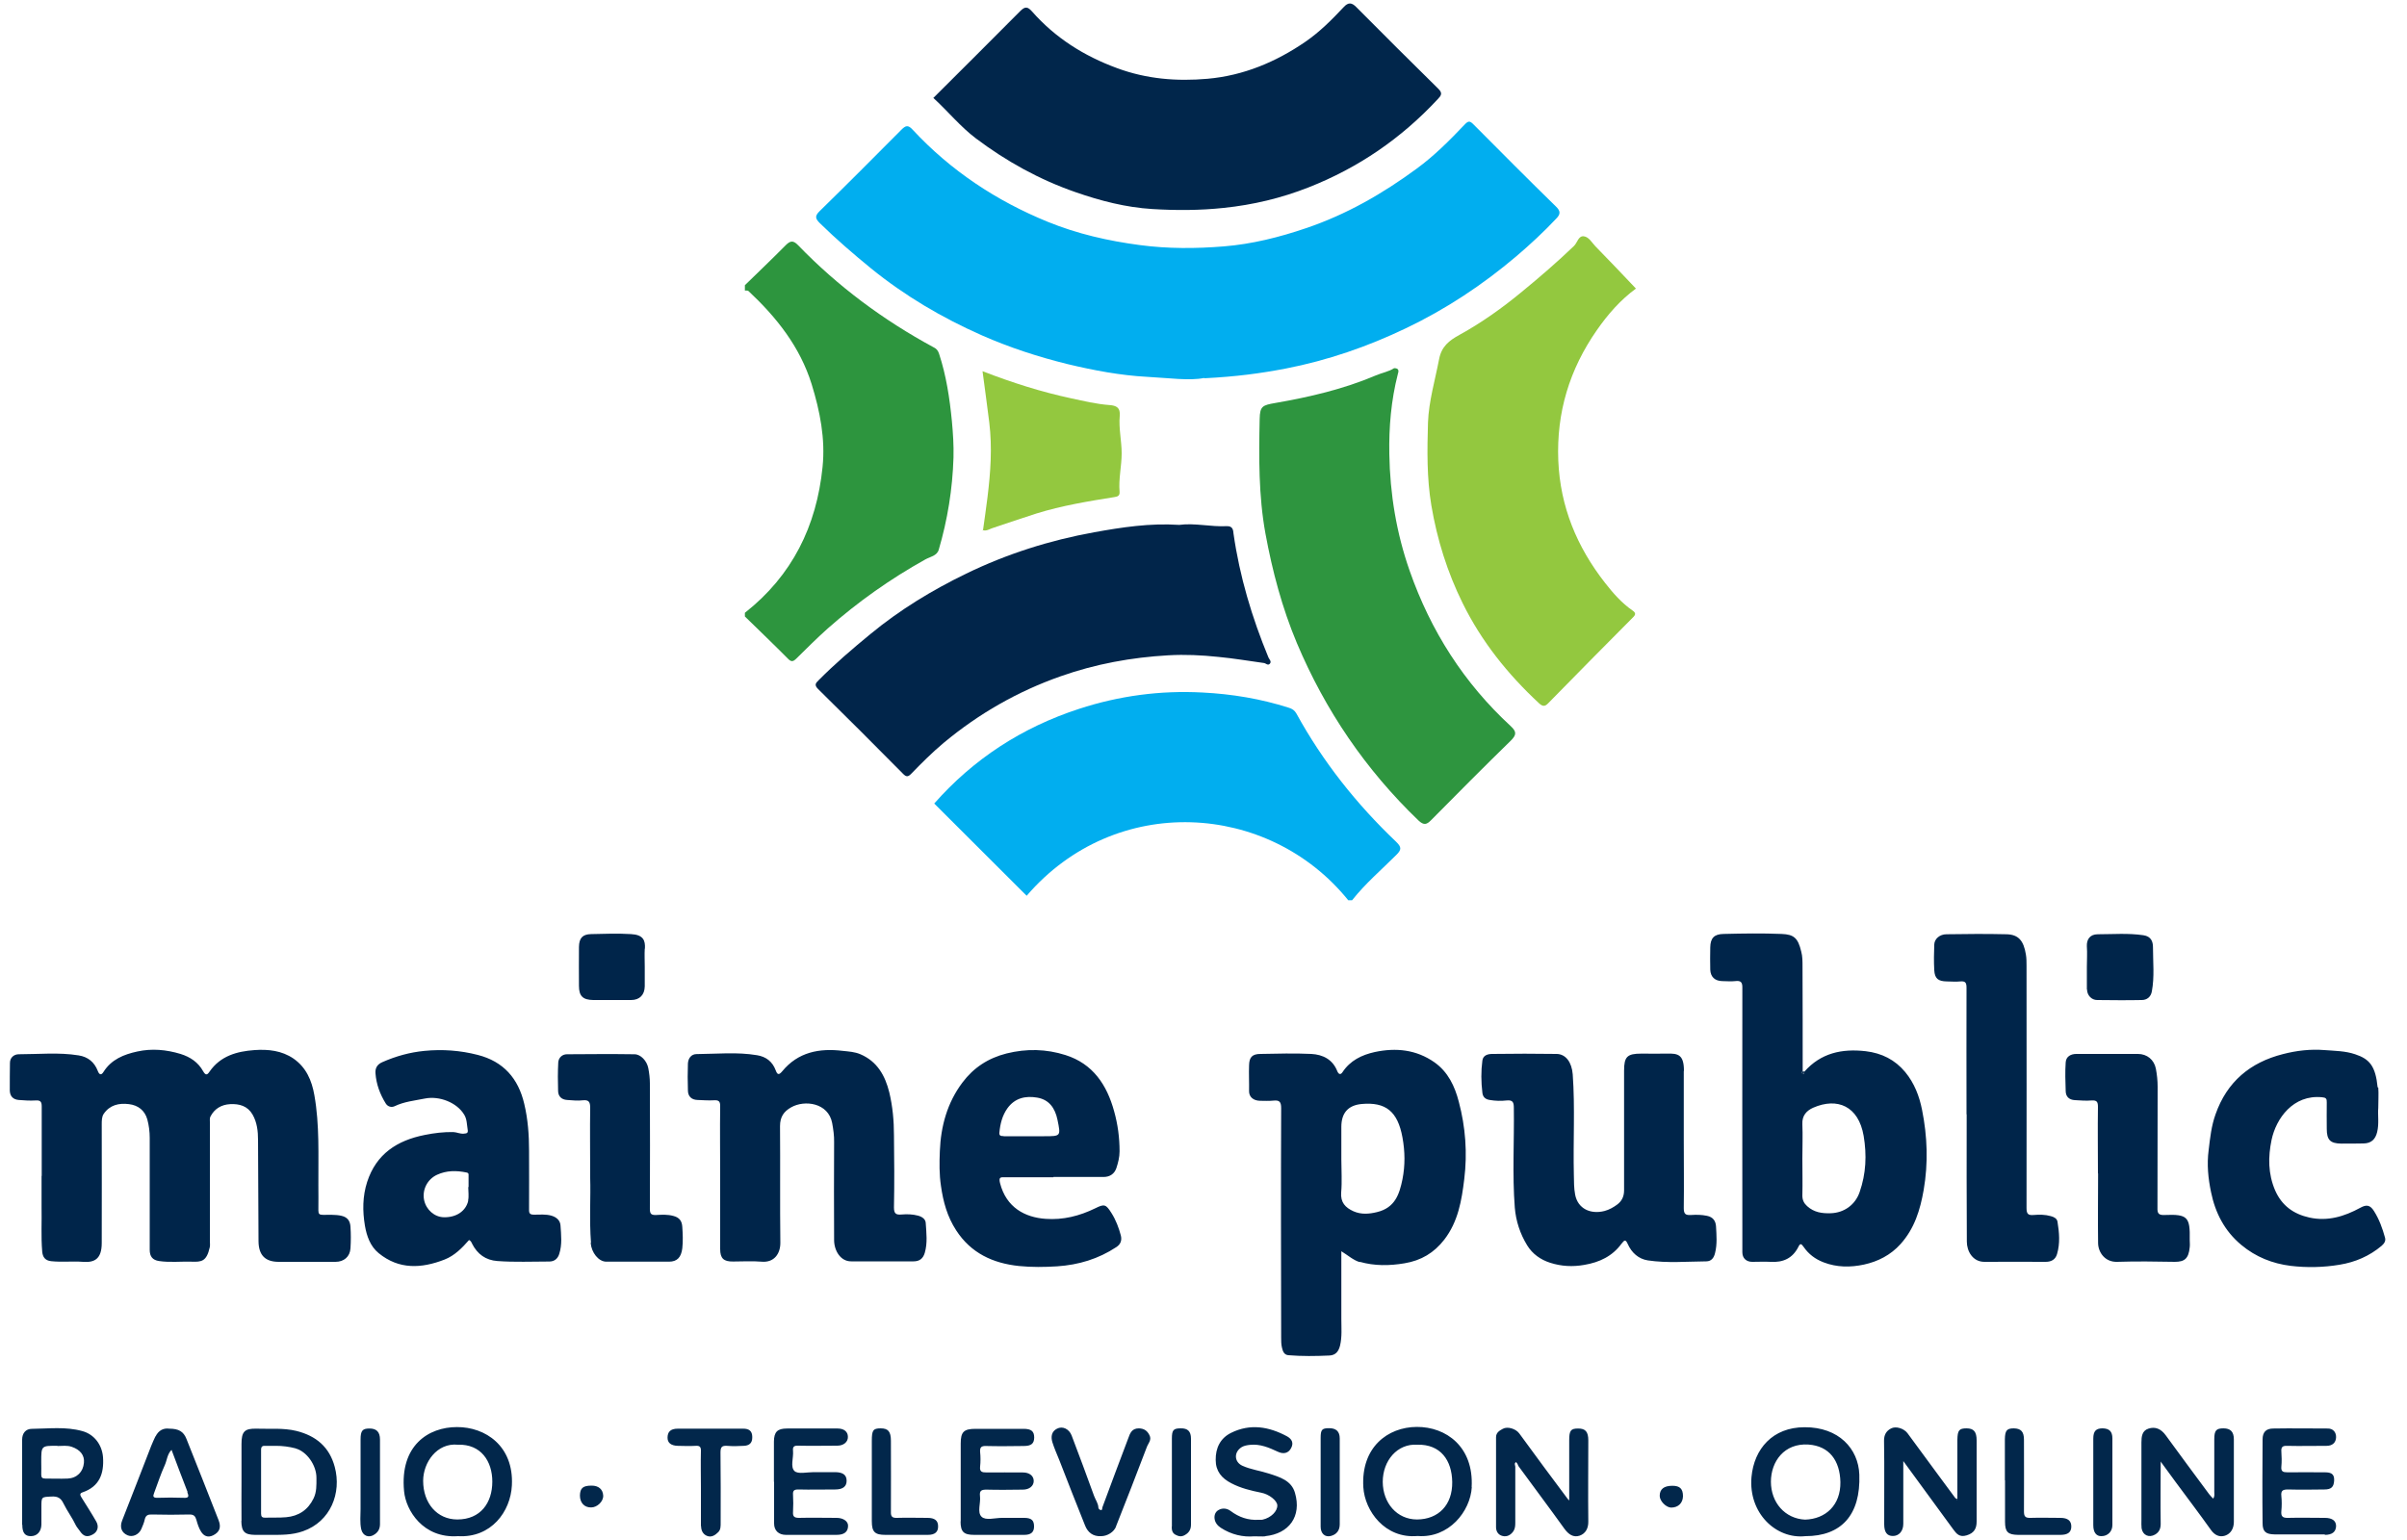 <?xml version="1.0" encoding="UTF-8"?>
<svg xmlns="http://www.w3.org/2000/svg" id="logos" width="150" height="96" viewBox="0 0 150 96">
  <defs>
    <style>.cls-1{fill:#01aeef;}.cls-2{fill:#01254a;}.cls-3{fill:#01264b;}.cls-4{fill:#00254a;}.cls-5{fill:#02274b;}.cls-6{fill:#2e953f;}.cls-7{fill:#93c83f;}.cls-8{fill:#2d953e;}</style>
  </defs>
  <g>
    <path class="cls-1" d="m84.02,56.12c-4.96-6.15-14.51-6.72-20.04-.28-1.92-1.92-3.84-3.83-5.76-5.75,2.44-2.77,5.46-4.74,9.02-5.9,2.51-.82,5.08-1.16,7.7-1.02,1.82.09,3.63.39,5.38.95.2.06.36.16.47.36,1.64,2.99,3.74,5.64,6.21,7.99.34.33.36.49.01.83-.93.93-1.93,1.78-2.75,2.82h-.23Z"></path>
    <path class="cls-8" d="m46.42,17.78c.85-.83,1.7-1.64,2.53-2.48.29-.29.47-.34.78-.02,2.48,2.57,5.31,4.67,8.45,6.37.18.09.27.19.34.4.45,1.37.66,2.77.8,4.2.07.76.12,1.51.1,2.27-.06,1.96-.37,3.88-.92,5.75-.11.38-.54.44-.83.6-2.19,1.22-4.21,2.65-6.09,4.31-.67.6-1.3,1.23-1.94,1.86-.22.22-.33.24-.56,0-.87-.88-1.77-1.74-2.66-2.61,0-.08,0-.15,0-.23,2.95-2.32,4.47-5.41,4.84-9.09.18-1.76-.16-3.47-.68-5.16-.73-2.34-2.19-4.17-3.94-5.81-.04-.04-.14-.02-.22-.03,0-.11,0-.23,0-.34Z"></path>
    <path class="cls-1" d="m75.04,23.56c-.88.19-2.24,0-3.57-.07-1.66-.09-3.3-.4-4.93-.79-1.83-.45-3.61-1.03-5.34-1.79-2.49-1.1-4.8-2.46-6.92-4.18-1.1-.9-2.17-1.82-3.18-2.81-.28-.28-.35-.44-.02-.76,1.71-1.67,3.4-3.37,5.09-5.07.27-.27.42-.32.71,0,2.37,2.55,5.21,4.43,8.42,5.74,1.84.75,3.77,1.19,5.75,1.45,1.74.23,3.48.22,5.21.08,1.75-.14,3.47-.57,5.14-1.14,2.51-.85,4.77-2.15,6.89-3.71,1.08-.79,2.04-1.75,2.97-2.73.26-.28.35-.24.58-.01,1.7,1.71,3.4,3.42,5.13,5.11.29.28.28.47.02.74-.79.84-1.63,1.62-2.5,2.36-2.1,1.78-4.38,3.29-6.87,4.48-2.4,1.15-4.89,2.01-7.52,2.52-1.52.29-3.04.5-5.05.6Z"></path>
    <path class="cls-3" d="m58.15,6.12c1.83-1.83,3.64-3.62,5.43-5.43.3-.3.46-.28.73.02,1.45,1.65,3.24,2.78,5.31,3.54,1.84.68,3.72.83,5.64.66,2.23-.2,4.24-1.04,6.08-2.3.89-.61,1.65-1.37,2.39-2.16.29-.32.51-.3.8,0,1.69,1.7,3.38,3.39,5.09,5.07.3.29.2.43-.03.67-2.27,2.44-4.94,4.27-8.04,5.49-1.7.67-3.46,1.09-5.29,1.28-1.49.16-2.98.16-4.46.07-1.63-.1-3.22-.51-4.77-1.05-2.25-.78-4.31-1.92-6.21-3.35-.97-.73-1.74-1.69-2.66-2.53Z"></path>
    <path class="cls-6" d="m86.89,22.95c.34,0,.26.24.22.37-.42,1.64-.56,3.31-.53,4.98.04,2.48.44,4.93,1.27,7.29,1.31,3.74,3.38,6.99,6.3,9.68.38.35.35.55,0,.9-1.67,1.63-3.32,3.29-4.96,4.95-.28.29-.46.34-.79.03-3.29-3.16-5.81-6.86-7.58-11.06-.92-2.19-1.53-4.49-1.96-6.83-.43-2.36-.41-4.76-.36-7.15.02-.79.17-.85.98-.99,2.13-.37,4.24-.86,6.24-1.71.39-.17.83-.24,1.16-.46Z"></path>
    <path class="cls-2" d="m73.49,32.72c.96-.13,1.96.13,2.96.08.4-.02.4.29.42.46.38,2.67,1.15,5.24,2.18,7.73.05.11.22.26.07.4-.12.11-.24-.05-.36-.06-.94-.13-1.88-.29-2.83-.38-1.04-.11-2.08-.16-3.12-.1-2.3.13-4.54.54-6.72,1.31-2.67.94-5.08,2.32-7.26,4.13-.72.6-1.38,1.26-2.03,1.93-.21.22-.32.23-.54,0-1.75-1.77-3.51-3.53-5.28-5.27-.24-.24-.16-.36.03-.54,1.02-1.03,2.12-1.97,3.24-2.89,1.83-1.51,3.84-2.73,5.96-3.76,2.53-1.23,5.21-2.08,7.98-2.58,1.72-.31,3.47-.58,5.29-.46Z"></path>
    <path class="cls-7" d="m101.96,17.98c-.97.71-1.75,1.6-2.44,2.59-1.71,2.45-2.53,5.14-2.41,8.14.12,2.88,1.16,5.38,2.91,7.62.5.64,1.04,1.26,1.72,1.73.2.14.21.25.02.43-1.77,1.78-3.53,3.56-5.28,5.35-.21.22-.35.2-.57,0-1.95-1.81-3.59-3.86-4.76-6.24-.95-1.92-1.59-3.96-1.95-6.09-.29-1.73-.26-3.45-.21-5.17.05-1.33.44-2.63.69-3.94.15-.8.62-1.17,1.28-1.53,1.38-.76,2.67-1.68,3.89-2.69,1.11-.91,2.2-1.85,3.24-2.85.21-.2.27-.64.61-.6.32.04.5.39.72.62.84.86,1.67,1.73,2.53,2.64Z"></path>
    <path class="cls-7" d="m61.26,33.05c.09-.69.2-1.37.28-2.06.19-1.55.3-3.09.11-4.65-.13-1.04-.27-2.08-.42-3.2,1.86.72,3.66,1.29,5.52,1.69.79.17,1.58.36,2.39.42.43.03.69.16.64.68-.07.78.12,1.55.12,2.33,0,.8-.2,1.59-.13,2.39.02.26-.12.31-.34.34-1.63.26-3.26.53-4.84,1.02-.92.29-1.83.61-2.74.91-.19.06-.37.2-.6.13h.01Z"></path>
    <path class="cls-7" d="m61.24,33.04s-.02.05-.03.07c0-.01,0-.03,0-.03.01-.01.03-.02.05-.03,0,0-.01,0-.01,0Z"></path>
  </g>
  <path class="cls-4" d="m2.6,73.3c0-1.44,0-2.89,0-4.33,0-.3-.09-.39-.38-.37-.35.02-.7,0-1.05-.03-.36-.03-.55-.24-.56-.59,0-.57,0-1.15.01-1.72,0-.34.26-.54.55-.54,1.24,0,2.49-.13,3.73.07.58.09.98.42,1.19.96.09.25.22.3.36.07.49-.78,1.27-1.09,2.1-1.27.9-.2,1.81-.12,2.7.15.61.19,1.1.52,1.41,1.08.16.28.26.23.4.02.68-.98,1.7-1.26,2.8-1.34.85-.06,1.7.03,2.43.53.79.55,1.14,1.36,1.3,2.28.33,1.86.24,3.74.25,5.62,0,.52.01,1.04,0,1.56,0,.22.06.28.28.28.39.01.77-.03,1.16.06.4.09.54.35.56.68.03.45.03.9,0,1.35-.03.52-.41.84-.93.84-1.18,0-2.36,0-3.54,0-.84,0-1.25-.41-1.26-1.28-.01-2.1-.02-4.21-.03-6.31,0-.55-.06-1.1-.34-1.59-.31-.54-.83-.68-1.4-.65-.55.03-.98.29-1.23.78-.05.1-.03.25-.03.37,0,2.47,0,4.94,0,7.4,0,.13.02.26-.01.38-.2.89-.52.91-1.14.89-.67-.02-1.35.06-2.02-.04-.4-.06-.58-.28-.58-.7,0-2.33,0-4.66,0-6.98,0-.39-.05-.78-.15-1.15-.16-.56-.57-.88-1.14-.95-.63-.08-1.2.05-1.58.61-.12.18-.12.42-.12.65,0,2.47.01,4.94,0,7.4,0,1.04-.5,1.22-1.17,1.17-.66-.05-1.32.03-1.98-.04-.38-.04-.53-.26-.56-.6-.08-.94-.02-1.88-.04-2.82,0-.63,0-1.26,0-1.89Zm109.74-6.37c-.09-.02-.08-.09,0-.14,0-2.19,0-4.37-.01-6.56,0-.3,0-.62-.08-.91-.2-.85-.46-1.07-1.22-1.1-1.21-.05-2.42-.03-3.62,0-.59.01-.82.26-.83.84-.01.46-.01.93,0,1.39.02.45.29.7.75.71.27,0,.54.03.8,0,.38-.05.46.09.45.45-.01,4.96,0,9.93,0,14.89,0,.52,0,1.04,0,1.56,0,.38.25.6.62.6.38,0,.76-.02,1.14,0,.78.05,1.37-.22,1.73-.93.11-.23.18-.22.33,0,.31.45.72.76,1.24.96.83.32,1.68.32,2.52.14.87-.19,1.66-.59,2.28-1.28.87-.97,1.22-2.12,1.44-3.37.29-1.68.23-3.34-.1-4.99-.17-.86-.48-1.67-1.05-2.36-.64-.77-1.46-1.18-2.46-1.3-1.49-.17-2.8.11-3.83,1.28,0,.07,0,.16-.08.15Zm-.02,3.15c-.03-.54.27-.85.68-1.03,1.49-.65,2.82-.11,3.14,1.76.2,1.19.15,2.35-.25,3.5-.27.79-.96,1.29-1.79,1.32-.55.02-1.05-.05-1.48-.44-.2-.18-.3-.38-.3-.66.02-.77,0-1.54,0-2.31,0-.72.03-1.43,0-2.14Zm-27.58,8.58c.92.26,1.85.25,2.79.09,1.03-.17,1.84-.65,2.48-1.48.86-1.12,1.08-2.44,1.24-3.77.2-1.62.08-3.24-.34-4.82-.25-.97-.67-1.86-1.52-2.46-1.13-.79-2.39-.92-3.71-.64-.82.18-1.54.53-2.02,1.26-.12.18-.24.13-.32-.06-.29-.74-.9-1.04-1.62-1.08-1.05-.05-2.11-.02-3.16,0-.52,0-.71.2-.72.71-.02.53.01,1.07,0,1.6-.01.38.28.6.67.61.28,0,.56.02.84-.01.38-.04.49.07.49.47-.02,4.77-.01,9.53,0,14.3,0,.21,0,.42.05.63.05.21.12.44.39.47.85.07,1.71.06,2.57.02.39-.02.57-.26.66-.62.13-.55.08-1.11.08-1.66,0-1.4,0-2.79,0-4.22.41.25.73.55,1.15.68Zm-1.15-8.41c0-.86.41-1.35,1.27-1.43,1.48-.13,2.24.44,2.54,2.09.16.88.17,1.73,0,2.6-.19.93-.46,1.78-1.59,2.05-.49.12-.98.16-1.46-.05-.51-.23-.82-.55-.77-1.18.06-.68.01-1.37.01-2.06s0-1.34,0-2.02Zm-38.71,3.15c0,1.49,0,2.97,0,4.46,0,.59.22.79.81.78.59,0,1.18-.04,1.77.01.78.07,1.17-.49,1.17-1.17-.03-2.43,0-4.85-.02-7.28,0-.57.23-.91.69-1.17.84-.48,2.32-.29,2.56.98.07.39.13.79.12,1.19-.01,2.03-.01,4.07,0,6.1,0,.66.4,1.34,1.07,1.33,1.29,0,2.58,0,3.88,0,.36,0,.59-.16.7-.53.18-.62.1-1.24.06-1.86-.01-.24-.22-.39-.48-.46-.34-.09-.69-.1-1.03-.07-.35.03-.47-.06-.47-.44.03-1.5.02-3,0-4.5,0-.9-.08-1.79-.29-2.67-.26-1.05-.75-1.93-1.8-2.38-.35-.15-.72-.17-1.09-.21-1.47-.18-2.8.07-3.79,1.28-.21.25-.3.2-.4-.07-.2-.54-.6-.85-1.16-.94-1.25-.21-2.51-.08-3.77-.07-.33,0-.52.26-.54.58-.02.56-.02,1.12,0,1.68,0,.37.22.59.6.6.34.01.67.04,1.01.02.31-.02.41.06.4.39-.02,1.47,0,2.94,0,4.42,0,0,0,0,0,0Zm60.06-6.65c0-1-.36-1.09-1.05-1.07-.53.01-1.07,0-1.6,0-.89,0-1.08.19-1.08,1.07,0,2.48,0,4.96,0,7.45,0,.4-.15.68-.43.89-.23.17-.49.32-.79.4-.86.22-1.66-.13-1.83-1.02-.08-.42-.07-.83-.08-1.24-.05-2.09.08-4.17-.07-6.26-.06-.75-.43-1.26-1-1.27-1.33-.02-2.67-.02-4,0-.26,0-.58.06-.63.41-.09.67-.08,1.34,0,2.01.03.27.19.41.46.45.35.06.7.07,1.05.03.39-.04.45.12.45.47.03,2.07-.1,4.14.06,6.21.07.84.33,1.63.77,2.35.33.54.84.9,1.44,1.09.69.22,1.39.26,2.12.13.95-.16,1.75-.54,2.32-1.32.19-.25.26-.27.39.02.24.54.67.93,1.25,1.02,1.21.18,2.43.07,3.64.06.32,0,.48-.22.55-.52.14-.55.09-1.11.06-1.66-.02-.31-.16-.58-.57-.66-.34-.07-.66-.07-.99-.05-.34.02-.45-.06-.45-.43.02-1.43,0-2.86,0-4.29,0-1.42,0-2.83,0-4.25Zm-75.52,10.78c.33.65.85,1.03,1.58,1.08,1.08.08,2.16.03,3.24.03.31,0,.52-.18.61-.47.19-.58.12-1.19.08-1.78-.02-.3-.23-.51-.57-.61-.36-.1-.72-.06-1.07-.06-.26,0-.33-.07-.32-.33.01-1.22,0-2.44,0-3.66,0-.98-.07-1.96-.3-2.92-.37-1.58-1.29-2.64-2.9-3.05-1.09-.28-2.19-.36-3.32-.25-.92.09-1.78.33-2.62.7-.3.13-.46.35-.43.7.05.68.28,1.3.64,1.88.14.22.38.25.55.17.6-.29,1.25-.35,1.89-.48.9-.18,2,.25,2.45,1.01.17.28.16.59.21.9.05.26-.05.26-.24.28-.23.02-.43-.09-.65-.1-.6-.01-1.19.06-1.78.18-1.72.34-3.02,1.18-3.59,2.93-.29.9-.29,1.82-.14,2.72.11.64.33,1.29.86,1.72,1.26,1.03,2.66.96,4.1.4.64-.25,1.1-.73,1.53-1.22.11.05.15.14.19.22Zm-.24-2.68c-.15.66-.76,1.05-1.52,1.03-.58-.01-1.1-.46-1.23-1.07-.13-.64.2-1.3.81-1.58.59-.27,1.2-.27,1.83-.14.15.03.13.11.13.2,0,.24,0,.48,0,.71,0,0-.01,0-.02,0,0,.28.05.57-.01.84Zm36.47-1.48c1.04,0,2.08,0,3.12,0,.4,0,.68-.2.8-.55.11-.34.2-.68.2-1.05,0-.85-.11-1.68-.34-2.5-.45-1.64-1.32-2.96-3.03-3.5-1.2-.38-2.42-.41-3.67-.1-1.15.29-2.06.89-2.75,1.81-.95,1.26-1.35,2.73-1.41,4.28-.03.72-.04,1.44.07,2.17.14.99.39,1.91.95,2.77.92,1.42,2.29,2.05,3.91,2.22.79.08,1.59.07,2.38.02,1.34-.09,2.57-.46,3.69-1.2.28-.18.35-.44.28-.72-.13-.49-.31-.97-.59-1.41-.34-.54-.44-.57-1-.29-.98.48-2.01.74-3.1.66-1.28-.09-2.45-.7-2.84-2.23-.09-.37.03-.37.3-.36,1.01,0,2.02,0,3.03,0h0Zm-3.1-2.55c-.15,0-.29,0-.27-.21.05-.55.18-1.07.5-1.52.46-.64,1.12-.79,1.84-.67.76.12,1.13.66,1.28,1.38.21,1.03.22,1.03-.83,1.03h-.93c-.53,0-1.07,0-1.6,0Zm85.62-3.04c-.13-1.31-.49-1.76-1.4-2.06-.62-.21-1.27-.21-1.91-.26-.87-.07-1.74.03-2.59.25-2.05.52-3.49,1.73-4.2,3.75-.26.72-.34,1.47-.43,2.23-.12.9-.03,1.78.15,2.63.26,1.28.84,2.42,1.89,3.29.9.75,1.94,1.16,3.07,1.3,1.01.12,2.03.1,3.05-.07.98-.16,1.86-.54,2.62-1.18.16-.14.27-.3.21-.51-.16-.58-.36-1.14-.69-1.66-.24-.38-.47-.41-.85-.2-.99.54-2.03.86-3.17.61-.99-.22-1.72-.74-2.14-1.7-.44-1.03-.44-2.08-.22-3.14.28-1.33,1.34-2.84,3.15-2.66.24.02.3.09.29.32-.01.55,0,1.09,0,1.64,0,.71.22.92.91.93.46,0,.93,0,1.39-.01.47-.01.73-.25.84-.71.13-.53.03-1.06.07-1.51,0-.48.03-.87,0-1.26Zm-25.61,1.67c0,2.65-.01,5.3.01,7.95,0,.6.37,1.26,1.09,1.26,1.28-.01,2.56,0,3.83,0,.34,0,.6-.14.7-.48.2-.67.14-1.35.03-2.02-.03-.2-.22-.3-.42-.35-.35-.1-.72-.1-1.07-.07-.35.03-.44-.08-.44-.43.01-5.03,0-10.07,0-15.1,0-.24,0-.48-.04-.71-.14-.87-.47-1.24-1.2-1.26-1.25-.03-2.5-.02-3.75,0-.42,0-.75.29-.76.64-.02.53-.03,1.07,0,1.6.03.53.25.69.78.7.28,0,.56.03.84,0,.32-.03.39.08.39.39-.01,2.64,0,5.27,0,7.91,0,0,0,0,0,0Zm-85.75,8.03c.05.61.49,1.16.96,1.17,1.31,0,2.61,0,3.92,0,.51,0,.76-.27.83-.83.05-.44.03-.9,0-1.34-.02-.34-.16-.58-.55-.68-.36-.1-.72-.08-1.08-.06-.32.01-.39-.08-.39-.39.01-2.61.01-5.22,0-7.82,0-.32-.04-.64-.1-.95-.09-.45-.47-.86-.86-.86-1.4-.02-2.81-.01-4.21,0-.29,0-.52.21-.54.51-.03.59-.03,1.18-.01,1.76,0,.35.21.56.57.58.32.02.65.06.97.02.39-.04.46.12.46.47-.02,1.36,0,2.72,0,4.37.04,1.16-.06,2.6.05,4.04Zm93.94-4.31c0,1.44-.02,2.89,0,4.33.01.57.43,1.19,1.2,1.16,1.19-.04,2.39-.02,3.58,0,.6,0,.86-.19.93-.91.02-.15,0-.31,0-.46.03-1.43-.13-1.61-1.57-1.55-.4.02-.45-.13-.44-.47.01-2.51,0-5.02.01-7.53,0-.38-.04-.75-.11-1.12-.11-.56-.55-.92-1.12-.92-.59,0-1.18,0-1.77,0-.69,0-1.38,0-2.06,0-.35,0-.65.16-.67.53-.04.59-.02,1.18,0,1.77,0,.36.21.56.57.58.35.02.7.05,1.05.02.33-.02.39.1.39.4-.02,1.39,0,2.78,0,4.16,0,0,.02,0,.03,0Zm-.69-11.5c0,.37.28.67.63.67.93.01,1.85.02,2.78,0,.32,0,.57-.19.63-.54.17-.91.07-1.83.07-2.75,0-.33-.1-.68-.6-.75-.95-.14-1.9-.06-2.84-.06-.51,0-.7.35-.68.75.03.43,0,.87,0,1.3,0,.46,0,.92,0,1.39Zm-89.87-2.53c.03-.51-.09-.87-.87-.91-.82-.05-1.65-.02-2.48,0-.54.01-.75.25-.76.8,0,.81-.01,1.62,0,2.43,0,.64.25.87.89.88.78,0,1.57,0,2.36,0,.53,0,.84-.32.85-.85,0-.41,0-.81,0-1.22,0-.38-.02-.76,0-1.13Zm72.16,7.66c-.07.05-.09.12,0,.14.09.02.08-.08.08-.15-.03,0-.06,0-.09,0Z"></path>
  <path class="cls-5" d="m134.65,91.17c0,1.27-.02,2.55,0,3.82,0,.3-.09.52-.35.67-.38.22-.77.04-.84-.39-.02-.17-.01-.34-.01-.51,0-1.61,0-3.23,0-4.84,0-.37.04-.73.43-.86.44-.15.8.02,1.09.42.89,1.22,1.79,2.44,2.69,3.65.07.1.16.18.26.29.11-.15.07-.3.07-.43,0-1.09,0-2.18,0-3.27,0-.55.12-.68.57-.68.44,0,.65.21.65.69,0,1.71,0,3.43,0,5.14,0,.41-.19.74-.55.86-.34.11-.65-.03-.88-.36-.72-1.01-1.47-2-2.21-3-.29-.4-.58-.8-.87-1.19l-.03-.07s0,.05-.01.07Zm-40.17-.03s.06.08.09.12c.02.05.04.11.07.15.95,1.3,1.92,2.59,2.86,3.9.25.34.55.55.94.42.37-.13.55-.46.54-.89-.02-1.68,0-3.37,0-5.05,0-.54-.18-.74-.63-.74-.46,0-.56.12-.56.73,0,1.22,0,2.43,0,3.65h0s0,.07,0,.1c-.02-.01-.04-.03-.05-.04-.03-.03-.05-.06-.08-.1-.49-.65-.97-1.3-1.46-1.96-.51-.69-1.01-1.38-1.52-2.07-.21-.29-.73-.46-1.03-.29-.18.1-.42.22-.42.52,0,1.87,0,3.74,0,5.61,0,.28.15.49.41.55.28.07.52-.07.68-.31.1-.16.11-.34.11-.53,0-1.16,0-2.32,0-3.48-.01-.1-.08-.21.04-.28Zm27.49,2.28s0,.06,0,.09c-.02-.01-.04-.03-.05-.04-.03-.03-.05-.06-.08-.1-.35-.47-.7-.94-1.05-1.42-.64-.87-1.28-1.74-1.92-2.61-.22-.29-.72-.46-1.03-.29-.29.15-.44.4-.43.78.03,1.73,0,3.46.01,5.19,0,.5.18.73.54.73.38,0,.65-.3.65-.76,0-.61,0-1.22,0-1.83v-2.08c1.08,1.48,2.09,2.86,3.1,4.24.21.29.4.53.85.39.46-.14.62-.42.62-.86,0-1.69,0-3.37,0-5.06,0-.54-.18-.75-.63-.75-.46,0-.56.12-.57.72,0,1.22,0,2.44,0,3.66h0Zm-106.93,1.39c.01.68.21.86.85.87.3,0,.6,0,.89,0,.71,0,1.41.02,2.11-.23,1.71-.6,2.41-2.38,1.97-4.01-.33-1.23-1.15-1.93-2.39-2.24-.83-.2-1.66-.11-2.48-.14-.75-.02-.94.18-.94.95,0,.78,0,1.56,0,2.34,0,.82-.01,1.64,0,2.46Zm3.37-4.52c.7.18,1.32,1.05,1.31,1.85,0,.43.02.86-.18,1.27-.35.72-.93,1.1-1.71,1.17-.44.04-.88.01-1.31.03-.18,0-.25-.06-.25-.25,0-1.33,0-2.66,0-3.98,0-.22.09-.26.28-.25.21.01.42,0,.64,0,.42,0,.82.05,1.24.16Zm97.46,1.63c-.06-1.61-1.28-2.96-3.41-2.95-2,0-3.15,1.36-3.31,3.1-.2,2.24,1.52,3.89,3.36,3.69,2.23,0,3.45-1.31,3.36-3.84Zm-5.51.45c0-1.26.83-2.42,2.34-2.32,1.3.09,1.96,1,1.99,2.34.02,1.43-.91,2.3-2.2,2.34-1.25-.06-2.13-1.06-2.13-2.37Zm-18.65.34c.14-2.52-1.59-3.77-3.42-3.76-1.81.01-3.48,1.27-3.33,3.76.09,1.48,1.35,3.22,3.38,3.04,1.95.15,3.29-1.53,3.38-3.05Zm-1.21-.33c.02,1.44-.86,2.33-2.19,2.34-1.26,0-2.13-1.03-2.14-2.34,0-1.33.91-2.4,2.15-2.32,1.46-.04,2.16.98,2.18,2.32Zm-58.6.2c.12-2.43-1.64-3.63-3.43-3.62-1.76,0-3.56,1.14-3.29,3.99.11,1.21,1.19,2.96,3.36,2.81,2.07.12,3.28-1.53,3.36-3.17Zm-1.22-.22c0,1.32-.73,2.36-2.18,2.36-1.26,0-2.13-1.01-2.13-2.41,0-1.14.86-2.38,2.16-2.25,1.45-.05,2.15,1.04,2.15,2.3Zm-29.29,2.7c0,.49.17.7.53.7.39,0,.65-.28.66-.72,0-.37,0-.74,0-1.1,0-.64,0-.62.64-.65.38-.02.58.1.74.44.23.47.55.89.77,1.36.06.12.16.22.24.34.23.35.46.42.82.22.29-.16.39-.48.21-.8-.29-.51-.61-1-.92-1.5-.07-.12-.15-.25.06-.32,1.06-.36,1.35-1.17,1.28-2.19-.06-.78-.55-1.43-1.29-1.63-1.04-.29-2.1-.15-3.15-.14-.37,0-.6.27-.6.67,0,.89,0,1.78,0,2.67,0,.88,0,1.75,0,2.63Zm2.2-4.92c.29,0,.59-.05.88.05.53.18.81.53.76,1-.05.56-.43.95-1.01.98-.47.02-.94,0-1.4,0-.18,0-.25-.06-.25-.24.01-.27,0-.54,0-.81,0-1,0-1,1.01-.99Zm6.1-.61c-.09.2-.19.4-.27.61-.6,1.55-1.2,3.1-1.81,4.65-.16.41-.04.76.35.92.31.13.7-.05.85-.4.08-.19.17-.39.21-.59.06-.26.2-.32.45-.31.78.02,1.56.02,2.34,0,.27,0,.36.1.43.34.07.25.15.51.29.73.17.27.42.39.75.23.4-.2.52-.49.34-.95-.66-1.69-1.33-3.38-2-5.06-.18-.46-.48-.64-1.07-.64-.36-.05-.67.1-.86.49Zm1.98,3.48c.1.25.12.38-.22.36-.55-.02-1.1-.02-1.65,0-.26,0-.28-.09-.2-.29.22-.58.41-1.18.67-1.75.14-.31.15-.68.42-.95.33.88.66,1.76,1,2.63Zm48.19,1.82c0,.67.2.85.86.85,1.04,0,2.07,0,3.11,0,.42,0,.61-.17.61-.52,0-.38-.15-.53-.59-.54-.47,0-.94,0-1.41,0-.44,0-1.01.18-1.27-.07-.29-.28-.04-.86-.1-1.3-.04-.34.11-.39.41-.39.75.02,1.5.01,2.26,0,.41,0,.68-.23.68-.54,0-.32-.27-.53-.67-.53-.75,0-1.5-.01-2.26,0-.3,0-.45-.04-.41-.38.03-.29.03-.6,0-.89-.02-.29.06-.39.37-.38.78.02,1.56.01,2.34,0,.48,0,.65-.15.66-.52,0-.4-.18-.55-.67-.55-.99,0-1.99,0-2.98,0-.74,0-.93.19-.93.92,0,.79,0,1.59,0,2.38,0,.82,0,1.64,0,2.47Zm85.01.85c.46,0,.69-.18.71-.53.01-.34-.23-.53-.7-.53-.77,0-1.53-.02-2.3,0-.35.01-.44-.11-.41-.43.03-.31.03-.63,0-.93-.04-.36.11-.41.43-.41.75.02,1.5.01,2.25,0,.45,0,.59-.17.61-.57.02-.45-.26-.5-.61-.5-.77,0-1.53-.01-2.3,0-.28,0-.41-.05-.38-.36.03-.31.02-.62,0-.93-.02-.27.06-.37.35-.36.82.02,1.64,0,2.47,0,.36,0,.58-.2.59-.53.01-.3-.17-.55-.51-.55-1.13,0-2.27-.02-3.4,0-.46,0-.67.23-.67.68-.01,1.74-.02,3.48,0,5.22,0,.53.2.69.74.7.54.01,1.08,0,1.62,0,.51,0,1.02,0,1.53,0Zm-66.02.08c1.48-.15,2.28-1.23,1.85-2.7-.22-.77-.94-.98-1.62-1.2-.55-.18-1.13-.25-1.66-.49-.5-.23-.55-.84-.04-1.16.15-.09.33-.12.51-.14.64-.07,1.19.17,1.75.43.36.17.66.08.82-.23.17-.32.05-.56-.25-.73-1.13-.61-2.3-.81-3.49-.22-.67.33-.97.94-.96,1.69,0,.7.37,1.14.97,1.45.59.31,1.22.46,1.86.59.49.09,1,.49,1.01.79.01.37-.39.77-.91.89-.08.02-.17,0-.25.01-.66.04-1.23-.16-1.75-.55-.23-.17-.51-.2-.75-.06-.19.1-.28.31-.25.54.03.25.19.44.39.57.66.43,1.39.59,2.08.53.29,0,.49.02.69,0Zm-30.61-3.38c0,.86,0,1.73,0,2.59,0,.45.29.71.74.71,1.05,0,2.1,0,3.15,0,.48,0,.72-.19.72-.57,0-.28-.3-.49-.72-.49-.78,0-1.56-.02-2.34,0-.31,0-.39-.1-.37-.38.02-.35.02-.71,0-1.06-.02-.27.08-.33.33-.33.77.02,1.53,0,2.3,0,.48,0,.71-.19.71-.54,0-.36-.22-.53-.7-.54-.45,0-.91,0-1.36,0-.41,0-.97.14-1.19-.07-.27-.26-.05-.83-.09-1.26-.03-.27.08-.33.33-.32.81.02,1.62,0,2.43,0,.4,0,.67-.24.66-.55,0-.32-.24-.52-.64-.52-1.05,0-2.1,0-3.15,0-.61,0-.81.21-.82.81,0,.84,0,1.67,0,2.51h0Zm21.3,2.79c.65-1.65,1.3-3.3,1.93-4.97.08-.22.32-.44.16-.74-.14-.28-.34-.41-.66-.42-.44,0-.55.31-.66.62-.54,1.43-1.08,2.86-1.61,4.3-.03.07.02.19-.11.17-.06,0-.14-.09-.14-.14-.01-.28-.18-.49-.27-.74-.46-1.26-.92-2.52-1.4-3.77-.16-.41-.57-.6-.91-.42-.34.17-.39.5-.29.84.12.38.28.74.43,1.11.53,1.36,1.06,2.73,1.61,4.09.17.43.5.69,1,.66.39,0,.8-.26.93-.6Zm-25.85-.04c0,.28.12.51.36.61.28.12.52-.04.71-.23.16-.16.15-.38.15-.6,0-1.46.01-2.91-.01-4.37,0-.35.1-.43.42-.41.34.03.68.02,1.02,0,.34-.01.55-.16.54-.55,0-.39-.22-.52-.56-.52-1.36,0-2.72,0-4.08,0-.48,0-.63.22-.64.54-.01.34.21.52.65.53.37.01.74.02,1.1,0,.26-.02.34.07.33.33-.02.76,0,1.53,0,2.29,0,.79,0,1.58,0,2.38Zm81.26-2.85c0,.86,0,1.73,0,2.59,0,.63.18.8.81.81.88,0,1.76,0,2.64,0,.46,0,.67-.16.68-.5.01-.37-.21-.56-.68-.56-.62,0-1.25-.02-1.87,0-.33.01-.4-.1-.4-.41.01-1.49,0-2.97,0-4.46,0-.51-.19-.7-.63-.71-.44,0-.55.13-.56.68,0,.85,0,1.7,0,2.55h0Zm-70.62-.04c0,.86,0,1.73,0,2.59,0,.67.19.85.85.85.88,0,1.76,0,2.64,0,.44,0,.65-.18.64-.54,0-.35-.21-.52-.66-.52-.64,0-1.28-.02-1.91,0-.31.01-.38-.1-.37-.39.01-1.47,0-2.94,0-4.41,0-.58-.17-.78-.64-.78-.47,0-.55.12-.55.77,0,.81,0,1.61,0,2.42h0Zm-31.86.08c0,.58,0,1.16,0,1.74,0,.42-.05.85.04,1.27.1.43.5.57.85.31.23-.16.32-.37.32-.64,0-1.75,0-3.51,0-5.26,0-.48-.22-.69-.65-.69-.44,0-.56.13-.56.68,0,.86,0,1.73,0,2.59h0Zm50.55,2.85c0,.21.03.39.23.5.19.1.37.15.59.02.27-.15.38-.36.38-.65,0-1.79,0-3.57,0-5.36,0-.45-.2-.65-.64-.64-.46,0-.55.11-.55.64,0,.89,0,1.79,0,2.68,0,.94,0,1.87,0,2.81Zm9.28,0c0,.43.27.67.63.58.35-.09.56-.33.56-.73,0-.79,0-1.58,0-2.38,0-.99,0-1.98,0-2.97,0-.44-.23-.64-.66-.64-.45,0-.53.09-.53.61,0,.91,0,1.81,0,2.72,0,.93,0,1.87,0,2.8Zm48.15-.09c0,.45.19.69.51.68.39,0,.68-.29.68-.69,0-1.8,0-3.6,0-5.4,0-.44-.19-.62-.61-.63-.41,0-.58.17-.58.64,0,.89,0,1.79,0,2.68,0,.91,0,1.81,0,2.72Zm-27.02-1.83c0,.32.39.72.71.73.44,0,.73-.28.74-.71,0-.46-.19-.65-.66-.65-.53,0-.79.21-.79.63Zm-67.29-.02c0,.45.28.75.7.74.38,0,.77-.38.75-.74-.02-.39-.29-.62-.72-.62-.54,0-.72.15-.73.62Zm98.52-2.04h.02s-.02-.06-.03-.08c0,.02,0,.05-.01.07,0,0,.02.01.02.01Zm-12.7,2.24s0,0,0,0c-.04-.01-.08-.03-.13-.04.03.03.05.06.08.1.02-.02.04-.04.06-.05Zm-.06.05s.04.03.05.04c0-.03,0-.06,0-.09-.02.01-.04.03-.06.05Z"></path>
</svg>
